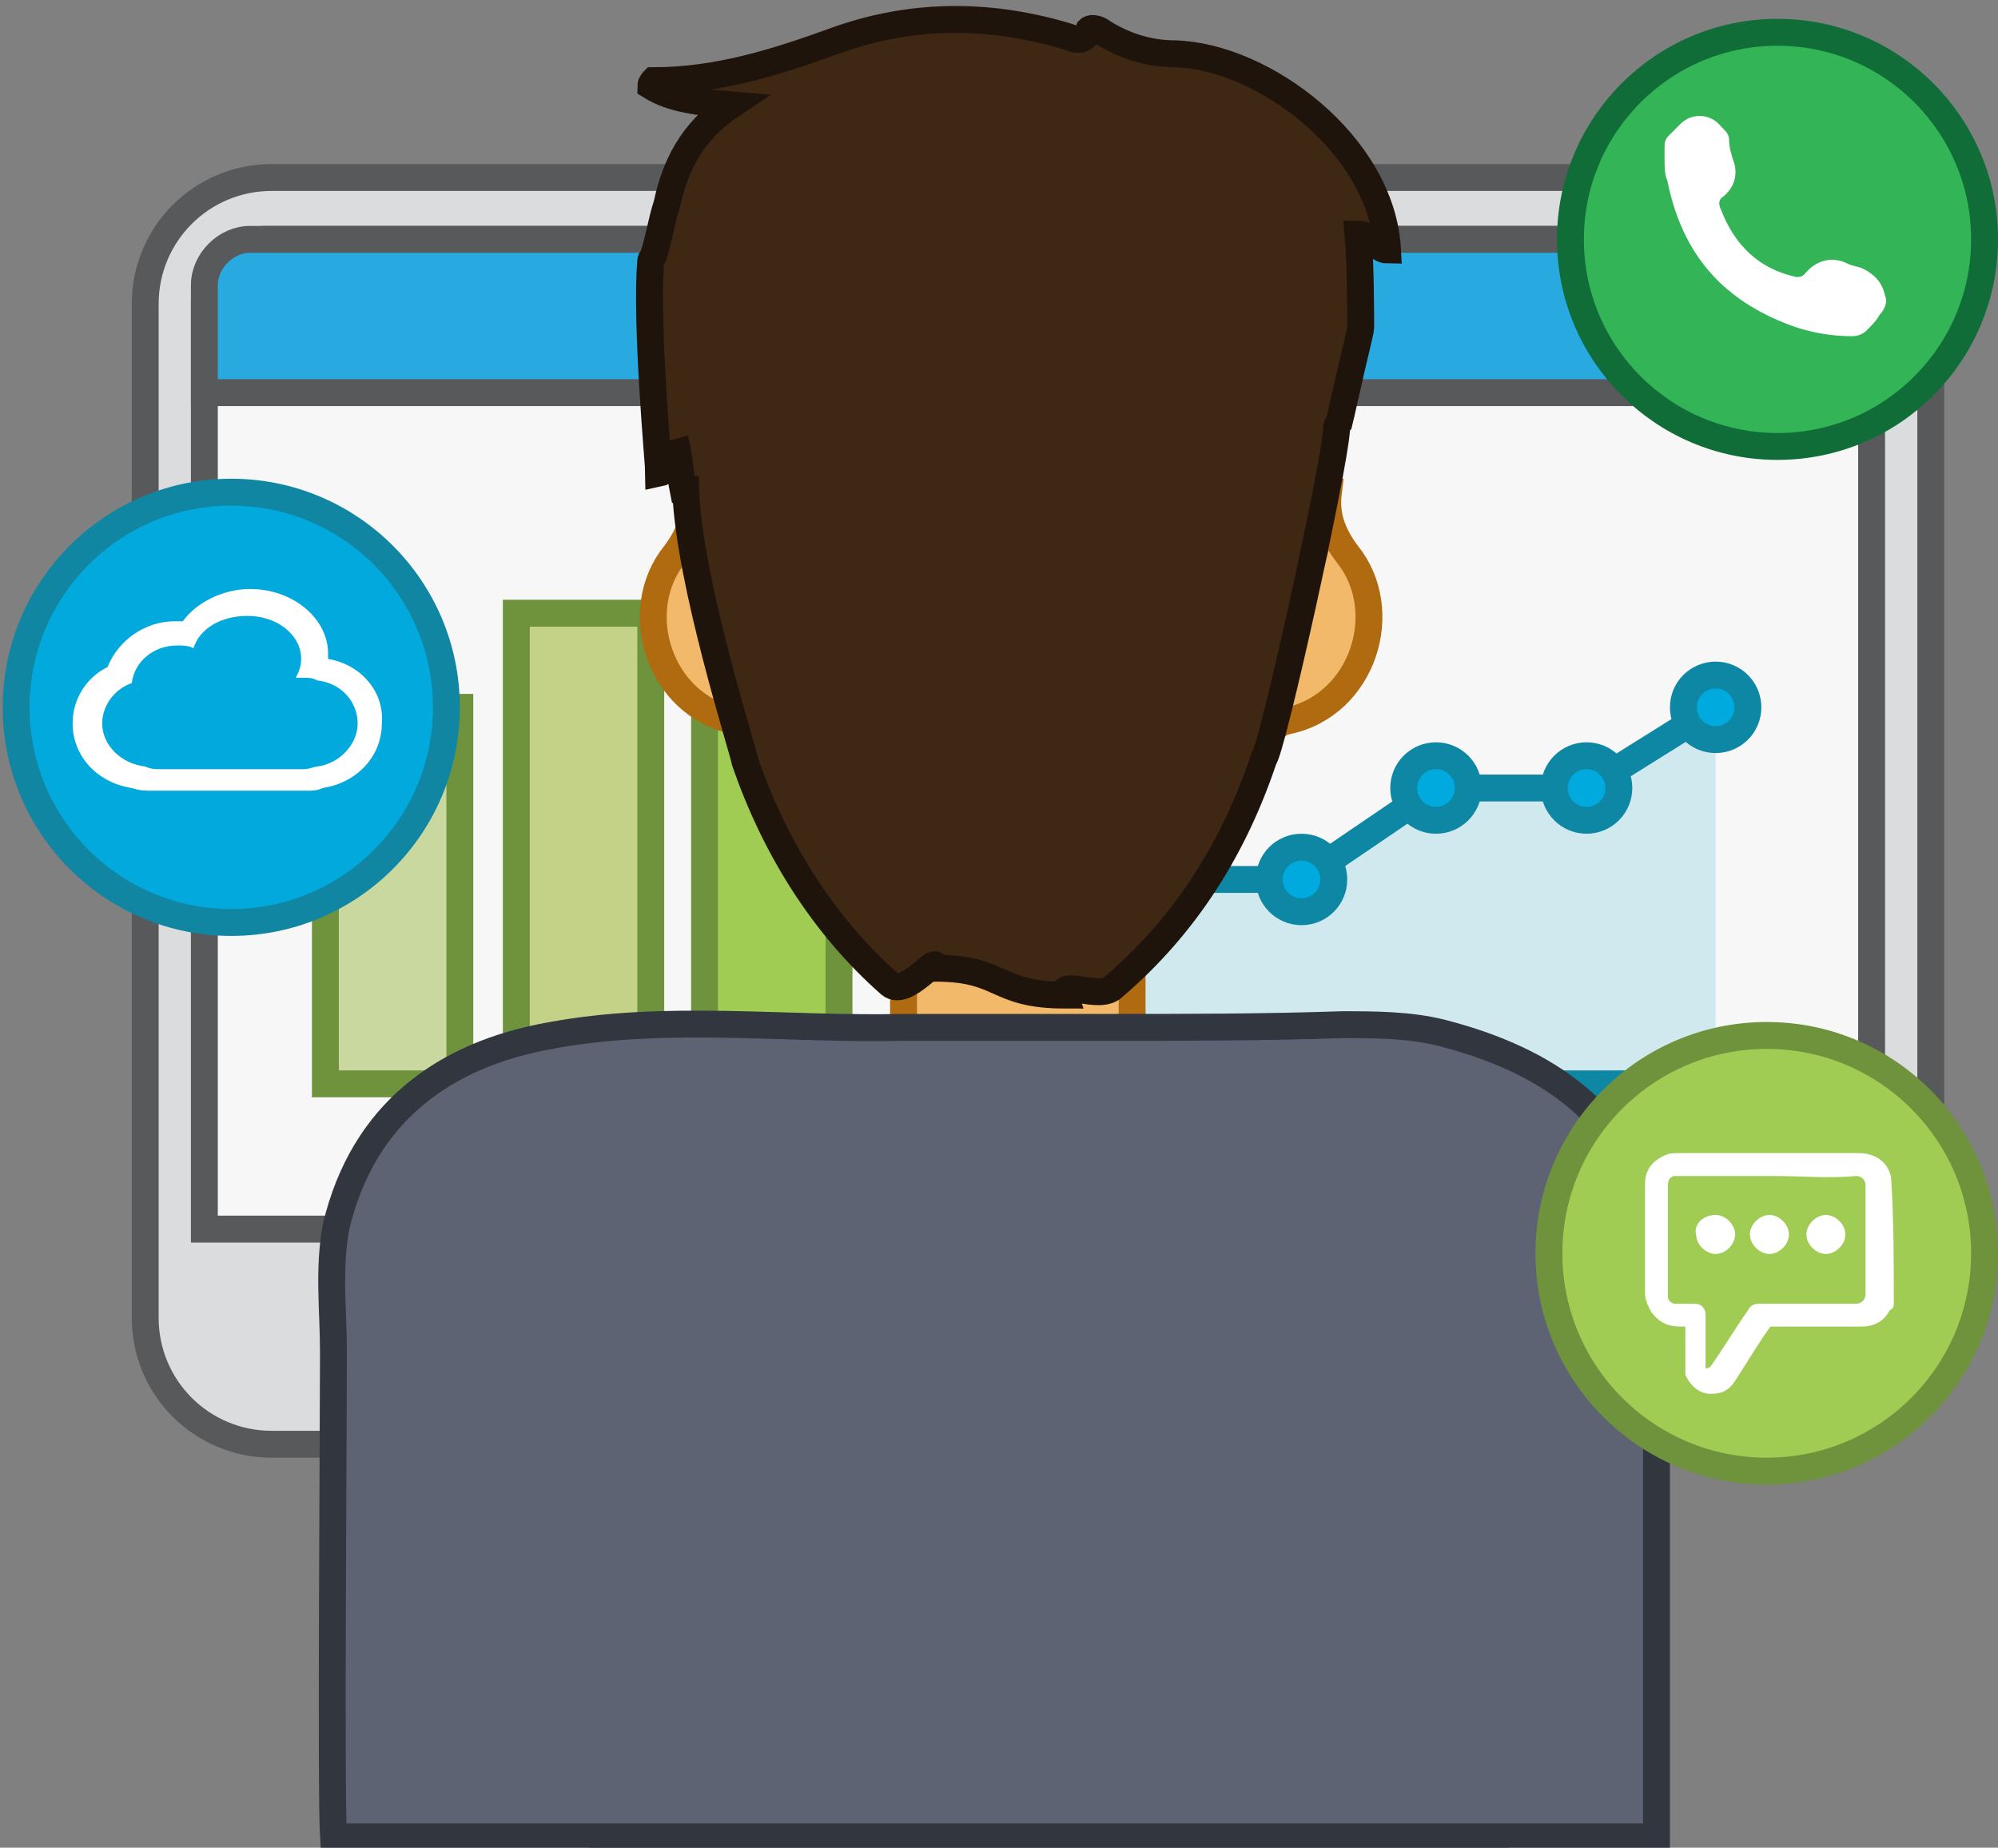 <?xml version="1.0" encoding="utf-8"?>
<!-- Generator: Adobe Illustrator 23.0.2, SVG Export Plug-In . SVG Version: 6.00 Build 0)  -->
<svg version="1.1" id="Layer_1" xmlns="http://www.w3.org/2000/svg" xmlns:xlink="http://www.w3.org/1999/xlink" x="0px" y="0px"
	 viewBox="0 0 74.3 68.7" style="enable-background:new 0 0 74.3 68.7;" xml:space="preserve">
<rect x="0" y="0" width="74.3" height="68.7" fill="#808080" stroke="none"/>
<style type="text/css">
	.st0{fill:#DBDCDD;stroke:#58595B;stroke-miterlimit:10;}
	.st1{fill:#F7F7F8;stroke:#58595B;stroke-miterlimit:10;}
	.st2{fill:#B7B7B7;stroke:#58595B;stroke-miterlimit:10;}
	.st3{fill:#C9D89E;stroke:#6F933D;stroke-miterlimit:10;}
	.st4{fill:#C4D288;stroke:#6F933D;stroke-miterlimit:10;}
	.st5{fill:#A0CC54;stroke:#6F933D;stroke-miterlimit:10;}
	.st6{fill:#6F933D;}
	.st7{fill:#28AAE1;stroke:#58595B;stroke-miterlimit:10;}
	.st8{fill:#CFE9EF;}
	.st9{fill:none;stroke:#0D87A4;stroke-miterlimit:10;}
	.st10{fill:#00AADE;stroke:#0D87A4;stroke-miterlimit:10;}
	.st11{fill:none;stroke:#58595B;stroke-miterlimit:10;}
	.st12{fill:#28AAE1;}
	.st13{fill:#F2B96B;stroke:#B06A0F;stroke-miterlimit:10;}
	.st14{fill:#3E2713;stroke:#1F140B;stroke-miterlimit:10;}
	.st15{fill:#5D6373;stroke:#32363F;stroke-miterlimit:10;}
	.st16{fill:#33B457;stroke:#106D38;stroke-miterlimit:10;}
	.st17{fill:#FFFFFF;}
	.st18{fill:#FFFFFF;stroke:#FFFFFF;stroke-width:0.25;stroke-miterlimit:10;}
	.st19{fill:#02A9DC;stroke:#1186A3;stroke-miterlimit:10;}
</style>
<g>
	<path class="st0" d="M67.1,53.7h-57c-2.6,0-4.7-2.1-4.7-4.7V11.3c0-2.6,2.1-4.7,4.7-4.7h57c2.6,0,4.7,2.1,4.7,4.7v37.6
		C71.9,51.6,69.7,53.7,67.1,53.7z"/>
	<path class="st1" d="M69.6,45.7h-62V11.2c0-1.3,1.1-2.3,2.3-2.3h57.4c1.3,0,2.3,1.1,2.3,2.3V45.7z"/>
	<path class="st0" d="M53,67.6H24.1v-0.5c0-0.8,0.7-1.5,1.5-1.5h25.9c0.8,0,1.5,0.7,1.5,1.5V67.6z"/>
	<path class="st2" d="M25.7,65.6c3.1,0,4.9-2.9,4.9-11.9h16c0,9,1.8,11.9,4.9,11.9H25.7z"/>
	<rect x="12.1" y="26.3" class="st3" width="5" height="14"/>
	<rect x="19.2" y="22.8" class="st4" width="5" height="17.5"/>
	<rect x="26.2" y="18.3" class="st5" width="5" height="22"/>
	<g>
		<g>
			<path class="st6" d="M38,26.4v0.8h-0.6v-0.8c-0.7,0-1.4-0.3-1.8-0.6l0.3-0.7c0.4,0.3,0.9,0.5,1.5,0.6v-1.5
				c-0.8-0.2-1.7-0.5-1.7-1.5c0-0.7,0.5-1.4,1.7-1.5v-0.8H38v0.8c0.5,0,1.1,0.2,1.5,0.4l-0.3,0.7c-0.4-0.2-0.8-0.4-1.2-0.4v1.5
				c0.8,0.2,1.7,0.5,1.7,1.5C39.7,25.6,39.1,26.3,38,26.4z M37.4,23.3V22c-0.5,0.1-0.7,0.3-0.7,0.7C36.7,23,37,23.1,37.4,23.3z
				 M38.7,24.9c0-0.4-0.3-0.5-0.8-0.6v1.3C38.5,25.5,38.7,25.3,38.7,24.9z"/>
		</g>
	</g>
	<path class="st7" d="M69.6,14.6h-62v-4c0-0.9,0.8-1.7,1.7-1.7h58.6c0.9,0,1.7,0.8,1.7,1.7V14.6z"/>
	<polygon class="st8" points="37.6,35.1 37.6,40.3 63.8,40.3 63.8,26.3 59,29.3 53.4,29.3 48.4,32.4 47.2,32.7 42.9,32.7 	"/>
	<polyline class="st9" points="37.6,35.1 42.9,32.7 48.4,32.7 53.4,29.3 59,29.3 63.8,26.3 	"/>
	<circle class="st10" cx="42.9" cy="32.7" r="1.2"/>
	<circle class="st10" cx="48.4" cy="32.7" r="1.2"/>
	<circle class="st10" cx="53.4" cy="29.3" r="1.2"/>
	<circle class="st10" cx="59" cy="29.3" r="1.2"/>
	<circle class="st10" cx="63.8" cy="26.3" r="1.2"/>
	<line class="st9" x1="37.6" y1="40.3" x2="63.8" y2="40.3"/>
	<circle class="st10" cx="37.6" cy="35.1" r="1.2"/>
	<circle class="st0" cx="38.6" cy="49.7" r="1.8"/>
</g>
<path class="st11" d="M34.7,15"/>
<path class="st11" d="M12.1,35.7"/>
<path class="st0" d="M55.6,68.4H22.4v-0.8c0-0.8,0.7-1.5,1.5-1.5h30.2c0.8,0,1.5,0.7,1.5,1.5V68.4z"/>
<path class="st2" d="M24.2,66.1c3.6,0,5.6-3.3,5.6-13.7h18.4c0,10.4,2,13.7,5.6,13.7H24.2z"/>
<circle class="st0" cx="39" cy="47.5" r="2"/>
<path class="st12" d="M32,22.1l2.3-2.3c0.2-0.2,0.2-0.4,0-0.6C34.3,19.1,34.1,19,34,19c-0.1,0-0.2,0-0.3,0.1l-2.3,2.3l-2.3-2.3
	C29,19.1,28.9,19,28.8,19c-0.2,0-0.4,0.2-0.4,0.4c0,0.1,0,0.2,0.1,0.3l2.3,2.3l-2.3,2.3c-0.1,0.1-0.1,0.2-0.1,0.3
	c0,0.2,0.2,0.4,0.4,0.4c0.1,0,0.2,0,0.3-0.1l2.3-2.3l2.3,2.3c0.1,0.1,0.2,0.1,0.3,0.1c0.2,0,0.4-0.2,0.4-0.4c0-0.1,0-0.2-0.1-0.3
	L32,22.1L32,22.1L32,22.1z M45.8,22.1c0,0.4,0.3,0.8,0.8,0.8c0.4,0,0.8-0.3,0.8-0.8c0-0.4-0.3-0.8-0.8-0.8
	C46.1,21.3,45.8,21.7,45.8,22.1L45.8,22.1L45.8,22.1z M44.3,22.1c0-1.2,1-2.2,2.2-2.2c1.2,0,2.2,1,2.2,2.2c0,1.2-1,2.2-2.2,2.2
	C45.3,24.3,44.3,23.3,44.3,22.1L44.3,22.1z M43.5,22.1c0,1.7,1.4,3,3,3c1.7,0,3-1.4,3-3c0-1.7-1.4-3-3-3
	C44.9,19,43.5,20.4,43.5,22.1L43.5,22.1L43.5,22.1z M43.3,19.1h-0.1c-0.4,0-0.8,0.1-1.1,0.4c0-0.2-0.2-0.3-0.4-0.3
	c-0.2,0-0.4,0.2-0.4,0.4c0,0,0,0,0,0l0,5.1c0,0.2,0.2,0.4,0.4,0.4c0.2,0,0.4-0.2,0.4-0.4v-3.2c0-1.1,0.1-1.5,1-1.6
	c0.1,0,0.2,0,0.2,0c0.2,0,0.4-0.2,0.4-0.4C43.7,19.3,43.5,19.1,43.3,19.1L43.3,19.1L43.3,19.1z M35.3,21.6
	C35.3,21.6,35.3,21.5,35.3,21.6c0.2-1,1.1-1.7,2.1-1.7c1,0,1.9,0.7,2.1,1.7L35.3,21.6L35.3,21.6L35.3,21.6z M40.4,21.5
	c-0.2-0.8-0.6-1.5-1.3-2c-1-0.7-2.4-0.6-3.4,0.1c-0.8,0.6-1.3,1.5-1.3,2.5c0,0.2,0,0.5,0.1,0.7c0.3,1.2,1.3,2.1,2.6,2.3
	c0.4,0,0.7,0,1.1-0.1c0.3-0.1,0.6-0.2,0.9-0.4c0.3-0.2,0.5-0.4,0.8-0.7c0,0,0,0,0,0c0.2-0.2,0.1-0.5,0-0.6c-0.2-0.1-0.4-0.2-0.6,0.1
	c0,0.1-0.1,0.1-0.1,0.2c-0.2,0.2-0.4,0.4-0.6,0.5c-0.3,0.2-0.7,0.3-1,0.3c-1.2,0-1.9-0.9-2.1-1.5c0-0.1-0.1-0.2-0.1-0.4l0-0.1h4.3
	C40.2,22.4,40.5,22,40.4,21.5L40.4,21.5L40.4,21.5z"/>
<g>
	<rect x="33.6" y="35.9" class="st13" width="8.5" height="10.5"/>
	<path class="st13" d="M27.6,24.5c-0.2-0.7-0.5-1.4-0.7-2.1c-0.5-1.3-0.8-2.7-1-4.1l-0.1,0c0.1,0.8-0.1,1.5-0.7,2.3
		c-1.7,2.1-0.6,5.6,2.2,6.2c0.5,0.1,0.6,0.4,0.8,0.8c0,0,0,0.1,0,0.1c0-0.2,0-0.4,0-0.5C27.9,26.3,27.8,25.4,27.6,24.5z"/>
	<path class="st13" d="M47.6,24.5c0.2-0.7,0.5-1.4,0.7-2.1c0.5-1.3,0.8-2.7,1-4.1l0.1,0c-0.1,0.8,0.1,1.5,0.7,2.3
		c1.7,2.1,0.6,5.6-2.2,6.2c-0.5,0.1-0.6,0.4-0.8,0.8c0,0,0,0.1,0,0.1c0-0.2,0-0.4,0-0.5C47.2,26.3,47.3,25.4,47.6,24.5z"/>
	<path class="st14" d="M49.7,16c0-0.1,0-0.2,0.1-0.3c0.1-0.4,0.2-0.9,0.3-1.3c0.1-0.5,0.5-2.1,0.5-2.2c0-0.5,0-2.4-0.1-3.5
		c0.5,0,0.7,0.6,1.1,0.6c-0.2-3.9-4.6-7.2-7.9-7.3c-1,0-1.9-0.3-2.7-0.8c-0.1-0.1-0.4-0.2-0.5-0.1c-0.2,0.6-0.6,0.3-1,0.2
		c-2.8-0.8-5.6-0.8-8.4,0.2c-2.2,0.8-4.4,1.5-6.8,1.5c0,0-0.1,0.1-0.1,0.2c0.8,0.5,1.8,0.6,3,0.7c-1.5,1-2.1,2.3-2.4,3.7
		c-0.2,0.6-0.3,1.3-0.5,1.9c0,0.1-0.1,0.1-0.1,0.2c-0.2,2.3,0.3,7.7,0.3,7.9c0.5-0.1,0.3-0.7,0.7-0.8c0.1,0.5,0.1,0.9,0.2,1.4l0.1,0
		c0.1,3.4,2.2,9.9,2.2,10.1c1.1,3.2,2.9,6.1,5.4,8.3c0.6,0.5,1.8-1.2,1.7-0.6c2.5,0,2.2,1,4.8,1c-0.2-0.6,1.3,0.2,1.8-0.3
		c2.7-2.3,4.5-5.2,5.6-8.5C47.3,27.9,49.6,17.5,49.7,16z"/>
	<path class="st15" d="M61.6,68.3c-1.6,0-48.5,0-49.2,0c-0.1-1.6,0-15.6,0-18c0-1.6-0.2-3.1,0.1-4.7c1-4.2,4-6.4,8-7.1
		c4.3-0.8,8.7-0.2,13.1-0.3c2.5,0,5.1,0,7.6,0c2.9,0,5.8,0,8.7-0.1c1.2,0,2.5,0,3.7,0.3c3.9,1,6.9,3,7.9,7.1
		c0.3,1.5,0.1,3.1,0.1,4.7C61.6,52.7,61.6,67.3,61.6,68.3z"/>
</g>
<g>
	<ellipse class="st16" cx="66.1" cy="8.9" rx="7.7" ry="7.7"/>
	<g id="RgzVzq_2_">
		<g>
			<g>
				<path class="st17" d="M61.9,5.8c0,0.4,0,0.7,0.1,0.9c0.5,2.5,1.8,4.2,4.1,5.2c0.9,0.4,1.8,0.6,2.8,0.6c0.2,0,0.4-0.1,0.5-0.2
					c0.2-0.2,0.4-0.4,0.5-0.6c0.2-0.2,0.3-0.5,0.2-0.7c-0.1-0.5-0.4-0.8-0.8-1c-0.2-0.1-0.4-0.1-0.6-0.2c-0.6-0.3-1.2-0.1-1.6,0.4
					c-0.1,0.1-0.2,0.1-0.3,0.1C65.4,10,64.5,9.1,64,7.8c-0.1-0.2-0.1-0.4,0.1-0.5c0,0,0.1-0.1,0.1-0.1c0.3-0.3,0.4-0.7,0.3-1.1
					c-0.1-0.3-0.2-0.6-0.2-0.9c0-0.2-0.1-0.3-0.3-0.5c-0.4-0.5-1.1-0.5-1.5-0.1c-0.1,0.1-0.3,0.3-0.4,0.4c-0.1,0.1-0.2,0.2-0.2,0.4
					C61.9,5.6,61.9,5.7,61.9,5.8z"/>
			</g>
		</g>
	</g>
</g>
<g>
	<circle class="st5" cx="65.7" cy="46.6" r="8.1"/>
	<g id="e4vkd6_2_">
		<g>
			<g>
				<path class="st18" d="M70.3,48.5c0,0,0,0.1-0.1,0.1c-0.2,0.4-0.5,0.6-1,0.6c-1.1,0-2.2,0-3.3,0c-0.1,0-0.2,0-0.2,0.1
					c-0.5,0.7-0.9,1.4-1.3,2c-0.2,0.3-0.4,0.4-0.8,0.4c-0.3,0-0.6-0.2-0.8-0.6c0-0.1,0-0.1,0-0.2c0-0.5,0-0.9,0-1.4
					c0-0.3,0-0.3-0.3-0.3c-0.4,0-0.7-0.1-1-0.5c-0.1-0.2-0.2-0.4-0.2-0.6c0-1.4,0-2.8,0-4.1c0-0.4,0.2-0.7,0.6-0.9
					c0.2-0.1,0.3-0.1,0.5-0.1c2.2,0,4.4,0,6.7,0c0.6,0,1,0.3,1.1,0.8C70.3,45.3,70.3,46.9,70.3,48.5z M65.8,43.6c-1.1,0-2.3,0-3.4,0
					c-0.1,0-0.1,0-0.2,0c-0.2,0.1-0.3,0.2-0.3,0.5c0,1.4,0,2.8,0,4.1c0,0.2,0.1,0.3,0.3,0.4c0.3,0,0.5,0,0.8,0
					c0.2,0,0.3,0.1,0.3,0.3c0,0.6,0,1.3,0,1.9c0,0.1,0,0.2,0.1,0.2c0.1,0,0.2,0,0.3-0.1c0.5-0.7,0.9-1.4,1.4-2.1
					c0.1-0.2,0.2-0.2,0.4-0.2c1.2,0,2.4,0,3.5,0c0.3,0,0.5-0.2,0.5-0.5c0-1.4,0-2.7,0-4c0-0.3-0.2-0.5-0.5-0.5
					C68.1,43.7,67,43.6,65.8,43.6z"/>
				<path class="st18" d="M63.8,45.3c0.3,0,0.6,0.3,0.6,0.6c0,0.3-0.3,0.6-0.6,0.6s-0.6-0.3-0.6-0.6C63.1,45.6,63.4,45.3,63.8,45.3z
					"/>
				<path class="st18" d="M65.8,45.3c0.3,0,0.6,0.3,0.6,0.6c0,0.3-0.3,0.6-0.6,0.6c-0.3,0-0.6-0.3-0.6-0.6
					C65.2,45.6,65.5,45.3,65.8,45.3z"/>
				<path class="st18" d="M67.9,45.3c0.3,0,0.6,0.3,0.6,0.6c0,0.3-0.3,0.6-0.6,0.6c-0.3,0-0.6-0.3-0.6-0.6
					C67.3,45.6,67.6,45.3,67.9,45.3z"/>
			</g>
		</g>
	</g>
</g>
<g>
	<ellipse class="st19" cx="8.6" cy="26.3" rx="8" ry="8"/>
	<path class="st17" d="M12.2,24.5c0-0.1,0-0.1,0-0.2c0-1.3-1.3-2.4-2.9-2.4c-1,0-2,0.5-2.5,1.2c-0.1,0-0.2,0-0.3,0
		c-1.1,0-2.1,0.7-2.5,1.7c-0.8,0.4-1.3,1.2-1.3,2.1c0,1.2,0.9,2.2,2.2,2.4c0.3,0.1,0.5,0.1,0.8,0.1h5.7c0.2,0,0.4,0,0.6-0.1
		c1.3-0.2,2.2-1.2,2.2-2.4C14.3,25.7,13.4,24.7,12.2,24.5z M11.8,28.5c-0.1,0-0.3,0.1-0.5,0.1H6c-0.2,0-0.4,0-0.6-0.1
		c-0.9-0.1-1.6-0.8-1.6-1.6c0-0.7,0.5-1.3,1.1-1.5c0.1-0.8,0.8-1.4,1.7-1.4c0.2,0,0.4,0,0.6,0.1c0.2-0.7,1-1.2,2-1.2
		c1.1,0,2,0.7,2,1.6c0,0.3-0.1,0.5-0.2,0.7h0.3c0.2,0,0.3,0,0.5,0.1c0.9,0.1,1.5,0.8,1.5,1.6C13.3,27.7,12.6,28.4,11.8,28.5z"/>
</g>
</svg>

